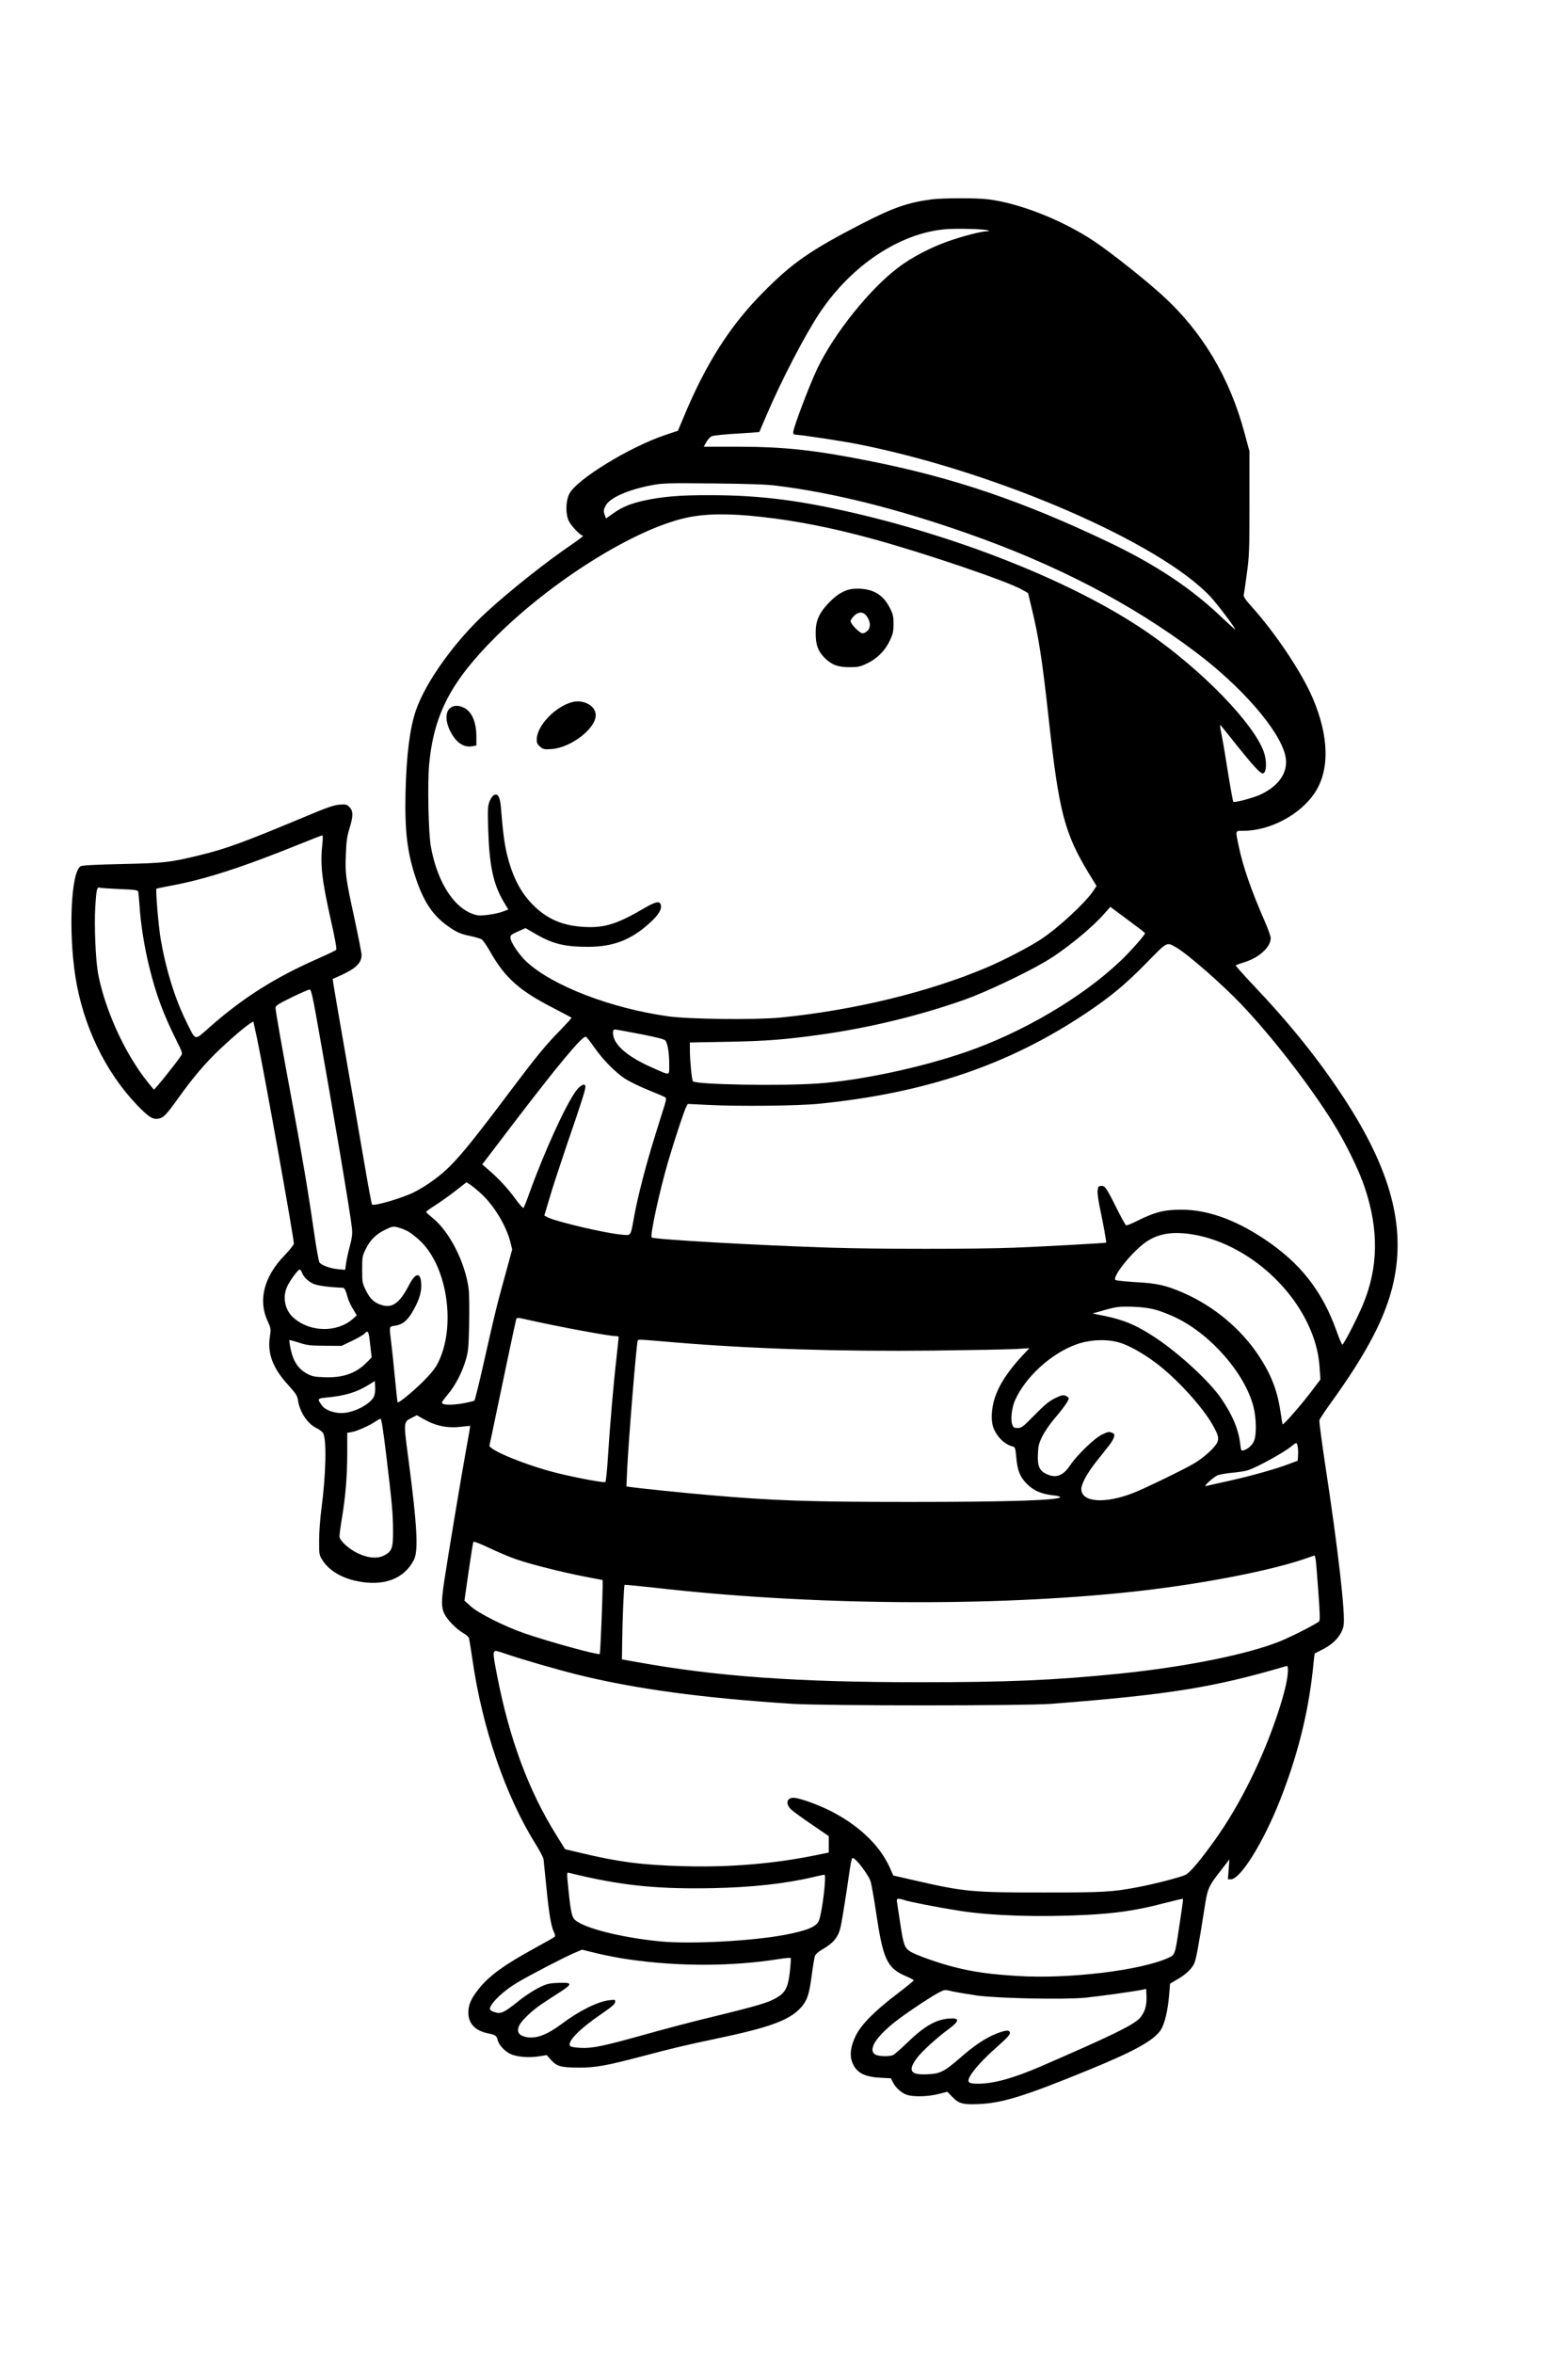 <?xml version="1.0" encoding="UTF-8" standalone="yes"?>
<svg version="1.0" xmlns="http://www.w3.org/2000/svg" width="1024pt" height="1536pt" viewBox="0 0 1366 2048" preserveAspectRatio="xMidYMid meet">
  <g transform="translate(0,2048) scale(0.1,-0.1)" fill="#000000" stroke="none">
    <path d="M8117 18749 c-207 -27 -339 -73 -614 -215 -443 -229 -597 -335 -848
-588 -296 -296 -509 -632 -705 -1107 l-44 -105 -116 -39 c-312 -106 -770 -387
-831 -512 -32 -65 -33 -179 -2 -238 25 -47 101 -125 122 -125 8 0 -37 -35 -99
-77 -218 -148 -529 -394 -738 -585 -277 -253 -535 -612 -620 -863 -52 -153
-81 -385 -89 -705 -8 -342 14 -529 91 -757 65 -193 141 -310 258 -398 86 -64
125 -83 216 -101 42 -9 86 -22 98 -29 11 -7 45 -55 74 -107 131 -230 253 -339
558 -495 81 -42 149 -78 151 -80 3 -2 -40 -49 -95 -106 -131 -133 -209 -228
-449 -547 -282 -376 -416 -542 -515 -640 -87 -88 -208 -174 -315 -228 -103
-51 -349 -123 -364 -106 -4 5 -31 149 -60 319 -29 171 -102 589 -161 930 -60
341 -111 641 -115 667 l-7 48 76 34 c127 58 176 107 176 175 0 17 -27 153 -59
303 -80 369 -85 402 -78 571 4 114 10 159 31 226 34 110 34 154 0 188 -23 23
-31 25 -87 21 -49 -4 -113 -26 -307 -108 -522 -218 -676 -275 -905 -331 -260
-64 -315 -70 -680 -78 -226 -5 -347 -11 -362 -19 -83 -45 -108 -559 -47 -957
66 -427 259 -832 538 -1123 99 -103 135 -126 183 -119 48 8 69 30 178 182 125
175 232 301 357 420 103 98 218 196 269 229 l26 16 32 -147 c59 -276 321
-1736 321 -1788 0 -10 -38 -57 -84 -105 -176 -183 -228 -386 -146 -566 31 -67
31 -71 21 -139 -23 -146 26 -275 159 -420 68 -75 80 -94 86 -134 14 -100 83
-204 159 -241 25 -12 52 -32 59 -44 33 -51 26 -360 -14 -661 -11 -82 -20 -206
-20 -276 0 -121 1 -127 29 -170 56 -89 165 -155 303 -183 230 -47 408 19 493
184 41 79 30 292 -45 864 -46 348 -47 337 30 376 l41 21 64 -36 c105 -59 207
-79 326 -64 40 5 74 8 75 6 1 -1 -13 -85 -32 -187 -42 -228 -166 -976 -194
-1163 -26 -177 -26 -229 1 -285 26 -53 103 -132 163 -167 24 -14 47 -33 50
-42 4 -9 18 -95 32 -191 84 -591 289 -1188 548 -1602 36 -58 68 -118 71 -135
2 -16 13 -127 25 -245 22 -227 42 -346 67 -393 8 -16 11 -33 6 -37 -4 -5 -80
-48 -168 -96 -271 -148 -404 -244 -494 -358 -67 -84 -91 -138 -91 -207 0 -94
59 -157 168 -180 67 -13 79 -21 87 -58 9 -41 59 -96 109 -121 56 -27 160 -36
250 -22 l69 11 38 -43 c48 -55 90 -66 242 -66 146 0 235 16 537 95 295 78 406
104 655 156 477 100 645 162 746 276 51 59 69 112 90 274 11 83 24 161 29 173
5 13 30 36 57 51 107 62 146 110 167 204 8 36 31 174 51 306 46 314 42 297 65
285 33 -18 128 -148 144 -197 8 -27 29 -142 46 -258 63 -426 96 -498 265 -570
36 -15 65 -31 65 -35 0 -4 -64 -57 -142 -116 -198 -150 -314 -268 -362 -364
-46 -94 -56 -170 -32 -233 34 -89 102 -127 244 -135 l93 -5 19 -37 c25 -49 80
-96 127 -109 61 -17 182 -13 268 9 l78 20 42 -44 c59 -61 94 -70 239 -63 199
9 395 70 931 289 414 169 582 261 646 354 35 52 64 174 75 317 l7 88 66 39
c71 41 120 87 144 135 16 32 39 158 86 456 32 209 33 210 160 373 l61 79 -6
-86 -7 -87 26 0 c83 0 282 319 427 686 152 384 245 753 286 1129 8 82 16 151
17 151 1 1 30 16 64 33 106 53 173 128 188 212 17 94 -48 667 -161 1404 -30
198 -52 370 -50 382 3 11 43 72 88 135 326 449 492 767 558 1068 107 486 -25
978 -427 1595 -222 340 -473 653 -802 999 -83 88 -148 162 -146 165 3 2 37 15
77 27 129 41 228 132 228 210 0 16 -23 81 -51 144 -118 270 -191 479 -228 658
-29 140 -32 132 39 132 234 0 497 140 624 331 131 199 125 491 -19 827 -95
222 -326 567 -530 793 -55 61 -73 88 -70 103 3 12 15 95 27 186 21 150 23 205
23 615 l0 450 -42 155 c-130 488 -370 889 -721 1207 -153 139 -447 371 -587
465 -277 185 -651 333 -925 367 -99 13 -395 12 -493 0z m488 -270 c17 -6 15
-8 -10 -8 -49 -1 -222 -46 -343 -90 -146 -52 -307 -136 -418 -219 -252 -187
-565 -576 -714 -887 -69 -145 -210 -517 -210 -555 0 -11 7 -20 15 -20 47 0
416 -56 565 -86 1198 -240 2616 -855 3056 -1326 59 -64 214 -268 214 -283 0
-4 -46 37 -103 91 -269 260 -579 467 -997 667 -746 356 -1348 561 -2076 706
-480 96 -746 125 -1146 126 l-307 0 22 40 c12 22 34 45 47 51 14 7 112 17 219
23 107 6 195 13 196 14 1 1 30 70 65 152 129 301 335 698 462 887 277 414 698
694 1097 727 99 8 336 2 366 -10z m-1836 -2224 c492 -61 1047 -200 1651 -412
780 -273 1437 -615 1997 -1037 397 -299 720 -669 778 -891 37 -142 -43 -270
-218 -351 -62 -28 -224 -71 -233 -61 -3 3 -24 117 -46 254 -21 136 -47 288
-57 336 -13 62 -15 85 -6 75 7 -7 75 -92 152 -189 131 -163 192 -229 213 -229
34 0 39 104 10 187 -86 245 -531 705 -995 1028 -585 408 -1515 794 -2475 1029
-536 130 -902 179 -1355 179 -254 1 -410 -12 -565 -45 -121 -26 -194 -55 -276
-112 l-65 -46 -9 26 c-14 35 -13 50 6 85 35 70 201 142 408 180 91 17 144 18
531 14 307 -3 466 -8 554 -20z m-137 -271 c297 -32 622 -96 968 -191 450 -123
1176 -369 1304 -443 l52 -29 32 -133 c60 -245 93 -458 147 -953 90 -820 137
-1003 352 -1358 l66 -107 -28 -42 c-68 -103 -302 -320 -453 -420 -98 -66 -329
-186 -476 -248 -510 -216 -1156 -372 -1796 -436 -213 -21 -800 -15 -980 11
-498 70 -1003 264 -1232 474 -63 58 -139 169 -141 209 -2 23 6 29 64 55 l67
30 88 -51 c150 -87 254 -112 456 -112 220 0 375 60 535 205 74 66 106 114 101
152 -5 46 -41 41 -148 -22 -230 -135 -342 -171 -515 -162 -190 9 -327 67 -451
191 -110 111 -180 247 -228 444 -22 92 -36 201 -52 404 -7 92 -27 128 -61 109
-12 -6 -29 -31 -39 -56 -15 -41 -16 -70 -11 -243 10 -315 44 -474 132 -625
l43 -72 -42 -16 c-57 -23 -189 -42 -229 -34 -187 40 -344 271 -403 595 -22
115 -31 564 -15 724 43 437 192 720 585 1111 490 486 1201 930 1649 1030 170
38 375 41 659 9z m-3823 -2841 c-21 -186 -7 -311 75 -678 33 -145 51 -244 45
-251 -5 -6 -82 -43 -171 -82 -363 -160 -646 -339 -931 -591 -138 -121 -118
-127 -207 54 -98 199 -175 449 -220 711 -19 110 -46 431 -37 440 2 2 55 13
118 25 300 54 637 163 1154 373 88 36 165 65 171 66 7 0 8 -22 3 -67z m-1767
-400 c132 -5 158 -9 162 -22 2 -9 7 -61 11 -116 10 -165 43 -370 86 -543 59
-239 121 -406 236 -637 48 -95 54 -112 43 -129 -38 -60 -235 -305 -240 -299
-78 94 -107 133 -157 210 -151 231 -281 546 -328 798 -22 116 -35 417 -25 583
9 151 15 176 38 167 8 -3 87 -8 174 -12z m8933 -383 c6 -10 -122 -156 -218
-247 -335 -317 -853 -621 -1348 -791 -393 -135 -914 -246 -1284 -272 -319 -23
-1059 -10 -1088 19 -10 10 -26 170 -27 267 l0 71 328 6 c337 6 502 19 816 63
421 59 864 167 1250 304 181 64 521 225 702 331 165 97 400 287 514 417 l53
60 148 -110 c82 -60 151 -113 154 -118z m273 -126 c101 -59 402 -322 568 -497
265 -279 585 -691 793 -1022 109 -173 231 -421 281 -573 123 -369 118 -696
-17 -1019 -50 -120 -168 -348 -179 -347 -5 1 -28 55 -51 120 -124 346 -311
586 -622 795 -256 172 -503 261 -731 260 -148 0 -232 -21 -388 -100 -46 -23
-87 -39 -93 -36 -5 4 -42 70 -81 148 -90 181 -103 199 -137 195 -23 -3 -26 -8
-29 -46 -2 -23 9 -97 24 -165 24 -111 54 -280 51 -283 -5 -4 -585 -36 -802
-44 -325 -13 -1194 -13 -1595 0 -629 20 -1545 72 -1563 89 -16 16 70 411 147
673 57 191 134 424 153 462 l15 28 166 -8 c274 -15 794 -9 982 10 921 93 1641
336 2310 781 224 149 353 256 540 447 183 187 172 181 258 132z m-7496 -584
c155 -865 302 -1741 314 -1860 5 -52 1 -84 -20 -162 -14 -53 -28 -120 -32
-149 l-7 -52 -64 6 c-65 6 -139 33 -160 58 -6 8 -28 129 -48 269 -45 316 -103
663 -194 1150 -88 474 -141 774 -141 800 0 17 28 35 143 91 78 38 148 68 156
67 11 -2 25 -61 53 -218z m2828 -170 c143 -28 209 -45 217 -56 20 -27 33 -110
33 -205 0 -106 15 -103 -148 -31 -218 95 -342 204 -342 302 0 22 5 30 18 30 9
0 109 -18 222 -40z m-404 -114 c75 -107 177 -212 264 -271 36 -24 128 -70 205
-101 77 -31 145 -60 151 -65 9 -7 7 -24 -6 -67 -10 -31 -48 -154 -85 -272 -81
-261 -145 -509 -179 -690 -34 -188 -25 -174 -113 -166 -135 11 -570 113 -643
151 l-28 15 45 151 c24 83 94 296 154 473 124 359 159 471 159 498 0 34 -42
16 -80 -34 -91 -121 -280 -536 -412 -903 -21 -60 -43 -114 -47 -118 -5 -5 -36
30 -70 77 -67 92 -141 172 -233 252 l-57 49 252 331 c409 536 621 791 651 781
6 -2 39 -43 72 -91z m-995 -1266 c116 -102 227 -282 265 -430 l16 -65 -61
-224 c-72 -259 -87 -320 -186 -760 -40 -177 -77 -327 -82 -332 -5 -5 -53 -16
-108 -26 -100 -16 -175 -13 -175 8 0 6 25 41 56 77 63 76 122 191 154 302 19
65 23 107 27 306 3 138 1 264 -5 311 -31 227 -166 492 -310 609 -32 26 -58 50
-60 54 -2 4 31 29 73 55 42 26 122 83 178 126 l101 79 29 -19 c16 -10 56 -42
88 -71z m-626 -338 c27 -15 80 -57 116 -93 229 -231 300 -736 147 -1047 -24
-49 -59 -94 -128 -163 -85 -86 -217 -195 -226 -186 -2 2 -13 100 -24 218 -11
118 -26 255 -32 304 -18 146 -20 138 35 146 61 9 103 42 145 112 56 93 82 166
82 233 0 122 -46 126 -106 10 -82 -158 -145 -204 -237 -176 -65 19 -103 54
-139 127 -32 65 -33 73 -33 183 0 110 1 118 33 182 38 77 90 128 175 168 50
24 63 27 99 18 23 -5 65 -21 93 -36z m6811 -23 c439 -61 883 -417 1057 -850
44 -109 67 -210 74 -325 l6 -92 -92 -121 c-87 -113 -230 -276 -237 -269 -2 2
-10 52 -19 111 -27 184 -83 327 -191 489 -154 232 -389 428 -653 544 -152 66
-228 84 -418 94 -92 6 -171 14 -176 19 -29 29 147 248 267 331 103 70 221 92
382 69z m-7735 -336 c14 -38 47 -71 94 -95 34 -18 137 -32 263 -37 14 -1 26
-27 41 -86 6 -22 26 -66 45 -97 l34 -57 -34 -31 c-138 -121 -373 -117 -516 9
-76 67 -99 178 -57 271 23 52 95 150 110 150 5 0 14 -12 20 -27z m7434 -323
c44 -11 125 -43 181 -70 306 -148 600 -487 674 -775 26 -103 28 -255 2 -304
-18 -36 -52 -65 -89 -76 -20 -5 -22 -1 -28 52 -14 128 -67 255 -167 401 -97
143 -356 383 -561 521 -167 112 -280 161 -450 196 l-109 22 74 21 c130 38 151
41 273 38 81 -3 146 -11 200 -26z m-5452 -91 c267 -60 695 -139 751 -139 14 0
26 -3 26 -8 0 -4 -9 -84 -19 -177 -25 -215 -58 -599 -75 -868 -7 -115 -17
-212 -22 -217 -9 -9 -229 31 -414 76 -266 65 -608 204 -596 243 3 9 23 104 45
211 59 286 181 862 187 883 7 21 5 21 117 -4z m-1398 -136 c3 -21 10 -72 14
-113 l9 -75 -39 -40 c-94 -98 -211 -140 -373 -133 -89 3 -107 7 -155 33 -72
40 -116 105 -138 208 -9 42 -14 79 -12 82 3 2 41 -8 84 -22 71 -23 97 -26 225
-27 l145 -1 92 44 c51 24 100 53 109 63 24 26 31 23 39 -19z m2667 -58 c674
-56 1425 -80 2253 -71 330 4 652 10 716 14 l117 7 -57 -60 c-131 -141 -209
-260 -246 -378 -28 -86 -33 -191 -13 -248 27 -79 96 -150 164 -168 28 -7 29
-10 37 -92 10 -118 32 -174 92 -235 57 -58 125 -88 224 -100 34 -3 64 -10 66
-14 18 -29 -435 -44 -1305 -44 -880 0 -1194 11 -1755 60 -203 17 -636 62 -684
70 l-34 5 7 152 c11 240 79 1076 91 1115 5 15 -15 16 327 -13z m3870 -1 c80
-23 207 -94 316 -176 183 -137 408 -384 498 -544 48 -87 55 -114 37 -152 -23
-47 -119 -133 -203 -182 -90 -53 -428 -217 -523 -254 -250 -99 -457 -84 -457
33 0 44 53 141 131 239 41 52 91 115 111 140 20 26 40 59 43 74 6 24 3 29 -21
38 -23 9 -36 6 -83 -17 -67 -32 -218 -178 -279 -269 -62 -92 -124 -114 -208
-74 -60 30 -77 70 -72 174 3 71 8 92 40 157 21 40 67 108 103 149 73 85 125
157 125 177 0 8 -12 18 -27 24 -22 8 -38 5 -92 -22 -52 -25 -90 -57 -177 -145
-102 -104 -114 -114 -148 -114 -31 0 -38 4 -47 28 -17 42 -5 150 24 214 91
203 312 405 531 485 118 43 266 50 378 17z m-6493 -467 c-29 -69 -179 -147
-283 -147 -71 0 -142 27 -169 63 -45 61 -44 64 36 72 163 15 265 46 372 113
l50 31 3 -51 c2 -28 -2 -64 -9 -81z m104 -499 c51 -423 60 -514 61 -668 1
-158 -9 -186 -82 -222 -60 -28 -137 -21 -227 22 -75 36 -151 105 -157 141 -2
13 7 82 19 153 33 199 47 364 48 568 l0 186 41 7 c42 6 155 57 209 94 17 12
35 21 41 21 7 0 24 -112 47 -302z m7942 59 c4 -18 5 -53 3 -77 l-3 -45 -72
-27 c-112 -43 -323 -103 -525 -148 -101 -22 -192 -43 -203 -46 -25 -6 57 71
98 92 15 8 74 19 130 24 56 5 120 15 142 23 92 33 314 156 380 211 39 33 43
32 50 -7z m-6809 -980 c122 -43 405 -114 607 -153 l147 -28 0 -56 c-1 -120
-20 -583 -25 -588 -12 -12 -434 104 -650 178 -176 60 -409 177 -475 238 l-54
49 36 251 c20 138 39 256 42 261 4 5 66 -19 139 -54 72 -34 177 -79 233 -98z
m6968 -19 c3 -29 13 -155 22 -280 13 -174 14 -230 6 -241 -16 -19 -226 -127
-335 -172 -280 -115 -829 -226 -1412 -285 -567 -57 -967 -74 -1730 -74 -1079
0 -1771 50 -2474 177 l-123 22 2 145 c2 190 15 498 21 504 2 2 117 -9 254 -24
1355 -156 2945 -169 4180 -35 604 66 1232 189 1530 299 22 8 43 15 46 15 4 1
9 -23 13 -51z m-7048 -808 c128 -44 435 -133 604 -175 502 -126 1099 -207
1885 -257 281 -18 2026 -18 2255 0 1027 80 1417 143 2043 328 14 4 17 -1 17
-34 0 -74 -31 -206 -90 -382 -134 -402 -331 -797 -547 -1099 -126 -176 -215
-282 -255 -302 -42 -21 -262 -78 -418 -108 -223 -42 -296 -46 -820 -46 -617 0
-687 6 -1107 102 l-201 46 -30 68 c-86 193 -268 368 -518 495 -111 56 -274
114 -322 114 -60 0 -70 -55 -20 -102 18 -17 99 -76 180 -131 l148 -101 0 -72
0 -71 -102 -21 c-368 -76 -758 -109 -1158 -98 -366 10 -568 36 -906 117 l-131
31 -76 122 c-242 388 -409 837 -516 1388 -32 161 -36 200 -24 211 9 10 11 10
109 -23z m669 -1934 c371 -84 674 -112 1119 -103 341 6 639 39 884 97 46 11
88 20 94 20 20 0 -19 -328 -48 -400 -22 -54 -103 -87 -304 -125 -286 -53 -814
-81 -1076 -56 -339 33 -666 115 -746 188 -25 23 -36 72 -53 235 -19 184 -19
180 3 174 9 -3 67 -16 127 -30z m2790 -206 c40 -15 302 -66 488 -95 279 -43
684 -56 1102 -35 253 13 433 39 653 96 95 24 177 44 182 44 10 0 10 4 -26
-235 -38 -257 -37 -253 -100 -281 -246 -109 -864 -183 -1306 -156 -236 14
-382 34 -553 77 -131 33 -322 100 -378 132 -56 33 -65 58 -92 233 -14 91 -27
180 -30 198 -5 27 -3 32 14 32 11 0 31 -4 46 -10z m-2395 -518 c438 -63 903
-61 1309 4 52 8 96 12 99 9 3 -2 0 -52 -6 -110 -13 -133 -37 -186 -100 -226
-84 -53 -157 -75 -642 -193 -146 -36 -377 -97 -515 -136 -358 -100 -462 -123
-562 -118 -49 2 -87 8 -95 16 -33 33 78 148 272 280 84 57 116 84 118 101 4
23 2 24 -50 18 -99 -11 -265 -93 -417 -208 -133 -99 -231 -133 -319 -110 -54
15 -71 45 -51 93 19 46 116 139 212 201 45 30 115 75 155 101 101 66 97 79
-22 74 -86 -3 -101 -7 -178 -45 -45 -23 -126 -76 -178 -119 -115 -92 -144
-107 -193 -93 -56 15 -61 30 -29 75 44 60 127 130 221 186 111 66 395 213 488
254 l73 31 132 -32 c73 -18 198 -42 278 -53z m4495 -433 c-9 -27 -30 -62 -46
-79 -64 -64 -250 -154 -866 -421 -236 -102 -407 -149 -543 -149 -81 0 -96 11
-74 57 28 57 121 159 239 263 89 79 115 107 113 124 -4 27 -37 24 -125 -11
-89 -36 -189 -103 -311 -210 -136 -118 -172 -137 -285 -141 -148 -7 -171 32
-87 144 42 56 173 175 271 247 102 75 103 103 2 94 -116 -11 -213 -68 -363
-213 -52 -50 -105 -96 -117 -103 -32 -17 -134 -14 -161 5 -65 46 22 171 222
318 107 79 281 193 339 222 47 24 48 24 115 8 37 -8 132 -24 212 -36 185 -25
760 -37 945 -19 120 12 429 55 495 69 l35 8 3 -64 c2 -40 -3 -82 -13 -113z"/>
    <path d="M7379 15346 c-58 -21 -101 -51 -163 -115 -82 -87 -111 -154 -110
-261 0 -100 20 -156 79 -215 60 -59 115 -80 215 -80 75 0 93 4 152 32 88 41
160 113 200 200 27 57 32 78 32 145 0 69 -4 85 -35 145 -40 78 -94 125 -171
148 -62 18 -150 19 -199 1z m171 -226 c34 -47 37 -96 10 -125 -13 -14 -33 -25
-45 -25 -25 0 -105 80 -105 106 0 8 13 29 29 45 40 40 82 39 111 -1z"/>
    <path d="M4985 14371 c-147 -38 -306 -204 -309 -322 -1 -34 5 -46 29 -66 26
-23 35 -25 99 -21 168 11 385 177 386 295 1 81 -106 140 -205 114z"/>
    <path d="M3931 14326 c-50 -28 -55 -111 -12 -201 49 -102 116 -151 192 -139
l39 7 0 76 c0 133 -42 226 -117 257 -40 17 -71 17 -102 0z"/>
  </g>
</svg>